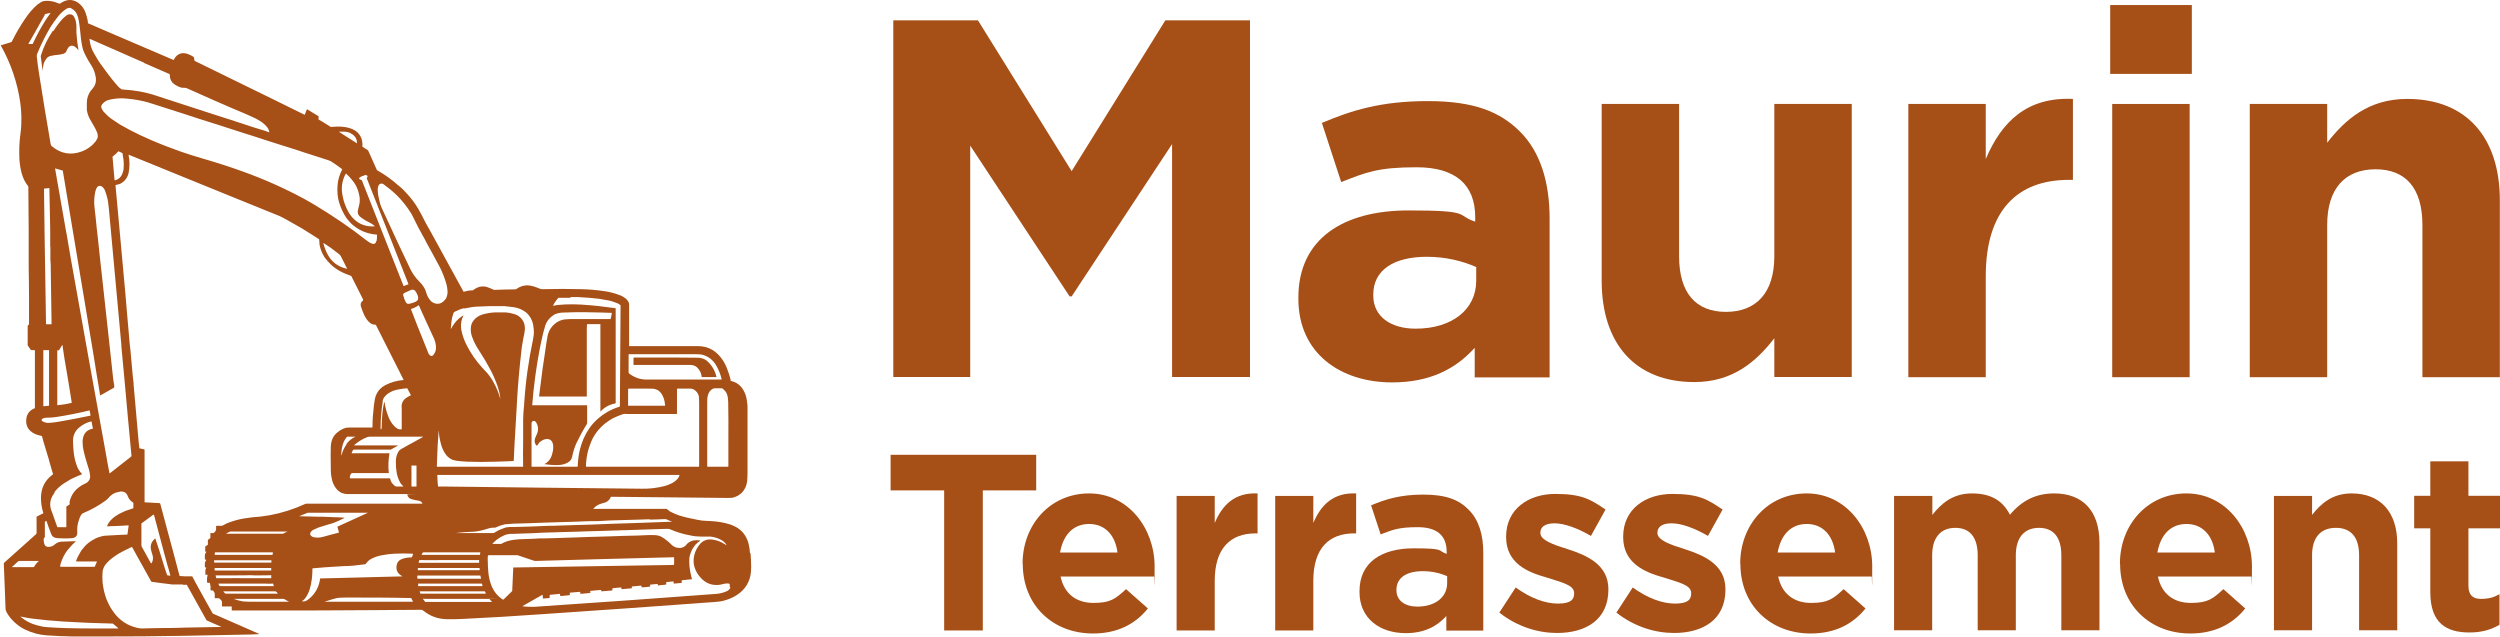 <?xml version="1.0" encoding="UTF-8"?> <svg xmlns="http://www.w3.org/2000/svg" version="1.1" viewBox="0 0 1488.6 379"><defs><style> .cls-1 { fill: #a64f17; } </style></defs><g><g id="Calque_1"><g><g><path class="cls-1" d="M446.6,329.6c-.1-1.8-.4-3.7-.8-5.5-.3-1.5-.9-3-1.6-4.3-.6-1-1.2-2-2-2.9l-1.6-1.5c-.9-.8-1.9-1.4-3-1.9-1.2-.6-2.3-1.1-3.4-1.4-3.4-1-6.9-1.6-10.6-1.8l-5.4-.3-3-.5-6.6-1.4-3.7-1c-2-.7-4-1.5-5.9-2.5l-1.9-1.5c0,0-.2-.1-.3-.1h-43.4c-.2,0-.2,0,0-.2,1.3-1.5,3-2.5,4.9-3,1.5-.4,2.2-.7,2.4-.7,1.4-.7,2.4-1.7,3-3.2,0,0,.1-.1.2-.1,23.1.2,46.2.5,69.3.7,1.7,0,3,0,3.9-.4,1.8-.5,3.4-1.5,4.7-2.8,1.8-1.9,2.8-4.2,3.1-6.9.1-1.2.2-2.9.2-4.9,0-8.2,0-16.3,0-24.5,0-4.7,0-9.4,0-14.2,0-1,0-2-.2-2.9-.3-3.6-1.4-6.8-3.5-9.4-1-1.2-2.3-2.2-4-3l-2.2-.7c0,0-.2,0-.2-.2v-.7c-.6-2.3-1.3-4.6-2.3-7-1-2.4-2.2-4.5-3.8-6.4-1.3-1.6-2.8-2.9-4.3-3.9-2.7-1.7-5.7-2.5-9.1-2.5-18.3,0-31.9,0-40.7,0,0,0-.2,0-.2-.2,0-.7,0-1.4,0-2.1,0-1.4,0-2.1,0-2.1,0-5.7,0-11.4,0-17.1,0-2.1,0-3.3,0-3.6-.2-1.2-.9-2.3-2-3.2-1.1-.8-2.1-1.5-3.2-1.9-2.8-1.1-5.7-1.9-8.7-2.4-5.1-.8-10-1.2-14.7-1.3-7.1-.2-14.7-.2-22.9,0-.5,0-1.1,0-1.7-.3-1.1-.5-2.3-.9-3.5-1.3-1.5-.4-2.7-.7-3.7-.7-2.4,0-4.7.7-6.7,2.2-.1,0-.3.2-.5.2-4.1,0-8.2.2-12.4.3-.4,0-.8,0-1.2-.3-1.1-.5-2.2-1-3.2-1.3-1.5-.5-3-.6-4.6-.2-1.3.3-2.6,1-4,2.1,0,0-.2,0-.3,0-1.7,0-3.4.3-5.1.8,0,0-.2,0-.2,0l-8-14.6-11.5-21c-2-3.4-3.9-6.9-5.6-10.4l-2-3.6c-1.9-3.2-4.1-6.1-6.7-8.9-1.5-1.7-3-3.2-4.8-4.6-3.9-3.5-8.2-6.6-12.8-9.2,0,0-.1-.1-.2-.2l-5.1-11.4c0-.2-.2-.3-.3-.4l-3-1.9c-.1,0-.2-.2-.2-.3.2-3.6-.8-6.4-3.1-8.5-1.3-1.2-3-2-5.2-2.6-2.3-.6-4.7-.8-7.1-.7l-3.1.2c-.1,0-.2,0-.3,0l-5.5-3.4-1.8-1v-1.9c0-.1-.1-.2-.2-.2l-6.6-4s0,0,0,0c0,0-.2,0-.2.1l-1.2,3.1h0c0,0-.1.1-.2,0l-3.1-1.5-14.8-7.3-31.9-15.6-15.5-7.6c-.1,0-.2-.2-.2-.4l-.3-1.6c0-.2-.2-.4-.4-.5-.6-.4-1.3-.8-2-1.1-.9-.4-1.6-.7-2.1-.8-.9-.2-1.7-.3-2.6-.2-.9.1-1.6.4-2.4.9-1.1.8-2,1.8-2.5,3.1,0,0-.1.1-.2,0l-38.3-16.4-12.5-5.4h-.1l-.2-1.9c-.4-1.7-.8-3-1.1-4-.4-1.3-1-2.5-1.8-3.6-.8-1.1-1.7-2-2.8-2.8-3.5-2.3-7.1-2.1-10.8.6,0,0-.2,0-.3,0l-1.2-.4c-2-.9-4.2-1.3-6.4-1.3-1.1,0-2.2.2-3.2.7-.8.5-1.6,1-2.4,1.6-2.8,2.5-5.2,5.3-7.3,8.5-2.9,4.3-5.5,8.7-7.8,13.4,0,.2-.2.3-.4.4l-6.2,1.9s0,0,0,0c0,0,0,0,0,.1,6,10.7,9.9,22.1,11.6,34.2.2,1.6.4,3.3.5,5,.2,2.4.2,4.7.1,7.1,0,2.3-.3,5-.7,7.9-.4,3.4-.6,7.1-.5,10.9,0,3.9.5,7.5,1.4,10.9.8,3,2.1,5.6,3.9,7.8,0,0,0,.2.1.3l.2,27.1v21c.1,0,.2,18.2.2,18.2v15.4c0,.2,0,.4-.2.5-.5.2-.7.7-.6,1.2v10.9c0,.2.2.4.3.6l1.4,2c.2.3.4.4.8.4h1.6c0,0,.2,0,.2.2v1.2s0,6.5,0,6.5v11.8c0,0,0,1.5,0,1.5v13.2c0,0,0,.2-.1.2-2.9,1.1-4.6,3.2-5,6.2-.4,3,.4,5.5,2.5,7.4.9.8,1.9,1.4,3.1,1.9,1,.4,2.2.7,3.5,1,0,0,.1,0,.2.1l.9,3.3,3.2,10.6.3,1.2,1.3,4.5.6,2,.3.9c0,0,0,.2,0,.2l-1,.8c-4.1,3.3-6.1,7.7-6.2,13,0,3.1.4,6.2,1.4,9.2,0,.1,0,.2-.1.3l-3.8,1.9c0,0-.1.1-.1.2,0,2.9,0,5.9,0,8.8,0,0,0,.2,0,.5,0,.7-.2,1.1-.8,1.4l-5.1,4.6-2.8,2.5-2.8,2.5c-2.5,2.3-5.1,4.5-7.6,6.8-.4.3-.5.7-.4,1.1l.6,15.3c.1,3.6.3,7.3.4,10.9,0,.7.1,1.2.4,1.8.4.8.8,1.6,1.3,2.3,2.6,3.7,5.9,6.6,10,8.6,4,1.9,8.2,3.1,12.6,3.4,5.3.4,10.6.6,16,.7,3.8,0,8.8,0,15,0,18.4,0,35.3-.1,50.6-.4,13.7-.3,27.4-.5,41-.8l4-.2c.2,0,.3,0,0-.2l-27.4-12c0,0-.2,0-.2-.2l-3.3-5.9-6.8-12.3-1.9-3.6c0,0-.1-.2-.2-.2-.2,0-.3,0-.5,0h-3.5c0,0-3.3-.2-3.3-.2,0,0-.2,0-.2-.2l-4.1-15.5-.8-2.9-6.6-24.6c0-.1-.2-.2-.3-.2l-8.9-.5c0,0-.1,0-.1-.2v-4.5s0-20.5,0-20.5v-6.1c0,0,0-.2-.2-.2l-2.7-.6c0,0-.2,0-.2-.2l-.5-4.6-2-22.7-.9-10.1v-1c-.1,0-.8-7.5-.8-7.5l-.4-4.5-.7-7.8-.4-3.3-1.3-14.9-1.4-16.4-5.8-63.6c0,0,0-.1.1-.2l2.6-.7c2.7-1.4,4.4-3.5,5.1-6.5.7-3.5.7-7,0-10.6,0-.2,0-.3.2-.2l35.1,14.3,24.6,10c3.5,1.4,12.9,5.2,28.1,11.4,1.7.7,2.8,1.1,3.2,1.4l3,1.6,8.8,5,5.3,3.3,5,3.2c.1,0,.2.2.2.4l.2,3c.5,2.6,1.5,5.1,2.9,7.3,2.4,3.4,5.4,6.2,9,8.2,2.1,1.2,4.3,2.1,6.6,2.9.2,0,.4.2.5.4l6.9,13.7c.1.2,0,.5-.1.7-1.2.9-1.6,2.1-1.2,3.4.5,1.6,1.1,3.2,1.8,4.8.8,1.7,1.7,3.2,2.8,4.3.6.6,1.2,1.1,1.8,1.4.7.3,1.5.5,2.3.5s.2,0,.3.2l16.4,32.5s0,0,0,0c0,0,0,.2-.1.2-3.8.3-7.3,1.3-10.7,3-2.6,1.4-4.5,3.4-5.6,6.1-.5,1.2-.9,3.1-1.2,5.7-.5,4.4-.9,8.8-.9,13.3,0,.1,0,.2-.2.2h-13.9c-.9,0-1.6.1-2.2.3-1.5.5-2.9,1.2-4.1,2.2-2.8,2-4.2,4.9-4.4,8.6-.1,2.5-.1,4.2-.1,5.2,0,2.1,0,5.2.1,9.3,0,1.7.2,3.2.5,4.5.4,2.3,1.3,4.4,2.7,6.2.9,1.2,2.1,2.1,3.5,2.7,1,.4,2.1.6,3.1.6,11.8,0,23.7,0,35.5,0s.2,0,.2.2c.3,1.4,1,2.3,2.2,2.7,1.4.5,2.9.8,4.4,1,1,.1,1.8.6,2.4,1.5.1.2.1.3-.2.3-8.8,0-17.6,0-26.3,0-2,0-3.9,0-5.9,0-12.2,0-24.3,0-36.3,0-.4,0-.7,0-1.1.2-7,3.2-14,5.4-21.1,6.7l-5.4.8-4.7.4-5.1.7c-3,.5-5.9,1.3-8.7,2.3-1.4.5-2.7,1.1-4,1.9-.2.1-.6.2-1,.2h-2.8s0,0,0,0c0,0-.2,0-.2.2,0,.7,0,1.3,0,1.9,0,.4-.2.8-.4,1.1-.2.3-.5.6-.8.9-.1.1-.3.2-.5.2h-1.6c0,0-.1,0-.1.2v2.5c0,.2-.1.4-.3.5l-1.2.9v2.8c0,0-.1.2-.2.2l-1.2.8c-.2.1-.3.4-.2.6.1.5.1.9,0,1.4v1q0,0,0,0c0,.1.1.2.2.2.5-.1.7,0,.4.3-.2.3-.5.6-.6,1-.2.3-.2.7-.2,1.1v2.1h0c0,.1.1.2.2.2.6,0,.8,0,.5.5-.2.3-.4.6-.5.9-.1.3-.2.6-.2,1v2.1s0,0,0,0c0,.1.2.2.3.2.5-.1.7,0,.5.3-.3.5-.5,1-.5,1.6,0,.8,0,1.5,0,2.2,0,0,0,.2.1.2.3.1.5.1.8,0,.3-.1.5,0,.4.3-.3,1.1-.4,2.3-.3,3.6,0,0,0,.2,0,.4,0,.5.3.6,1,.5.4,0,.7,0,.8.5.3,1.2.4,2.5.3,3.9h0c0,0,0,.2.1.2h1.3c.1,0,.2,0,.2.2.2.3.4.6.6.9.2.3.3.7.3,1v2.3c0,.1,0,.2.2.2h1.1s.2,0,.6,0c.6,0,1.1.2,1.5.8.7.5,1,1.3.9,2.2v1.7c0,0,0,.2.2.2h5.4c.1,0,.2.1.2.2v2c0,0,0,.2.2.2,5.3,0,10.6,0,15.8,0,1.8,0,6,0,12.5,0,13.4,0,31.9,0,55.4-.2,9.5,0,19-.2,28.4-.2,0,0,.2,0,.5,0,.4,0,.7,0,1,.3.2.2.3.3.4.3,4.1,3.3,8.7,4.9,14,5,3.8,0,7.1,0,10-.2,14.5-.7,30.1-1.6,46.8-2.8,34-2.3,68-4.7,102-7.2,2.6-.2,4.5-.4,5.8-.8,2.4-.6,4.8-1.5,7-2.8,4.8-2.8,7.8-6.7,9-11.9.3-1.4.5-3.2.5-5.5,0-2.8-.2-5.5-.4-8.3ZM429.5,313.7s0,0,0,0c0,0,0,0,0,0ZM429.4,313.6s0,0,0,0c0,0,0,0,0,0ZM429.2,313.5h0,0s0,0,0,0ZM429.3,313.5s0,0,0,0c0,0,0,0,0,0ZM429.2,318.5s0,0,0,0h0s0,0,0,0ZM429.1,318.5h0s0,0,0,0ZM429.1,318.5s0,0,0,0c0,0,0,0,0,0ZM429.1,318.6h0,0ZM410.6,317.1s0,0,0,0c0,0,0,0,0,0ZM410.6,317.2s0,0,0,0c0,0,0,0,0,0ZM410.6,317.2s0,0,0,0c0,0,0,0,0,0ZM410.6,317.3h0s0,0,0,0ZM394.5,308.1h0s0,0,0,0c0,0,0,0,0,0ZM394.5,308.2s0,0,0,0c0,0,0,0,0,0ZM394.3,308.3s0,0,0,0c0,0,0,0,0,0ZM394.2,308.3s0,0-.1,0c0,0,0,0,.1,0ZM386.9,309.4c2.9,0,5.8-.2,8.7-.3.6,0,1.1,0,1.4.2.8.4,1.5.7,2.3,1,.2,0,.3.2.5.2.2,0,.2,0,.2.2,0,0,0,0-.2,0h-1.5s-13.4.5-13.4.5l-5.6.2-15.6.5-7.5.3-5.3.2-10.2.3-6.5.2-5.4.2h-2c0,0-3.2.1-3.2.1l-4.2.2-6,.2h-.1l-7.4.2c-.4,0-.7,0-1.1,0-.4,0-.8,0-1.1,0-1.3,0-2.5.2-3.7.7-1.1.4-2.2.8-3.2,1.3l-2.8,1.6c0,0-.2,0-.3,0h-4.2c0,0-.2,0-.3,0h-13.2c-1.5,0-3,0-4.5,0-.3,0-.3,0,0,0,1.6-.2,3.2-.4,4.8-.5l5.2-.3c1.5,0,3-.3,4.5-.6,1.8-.4,3.6-.9,5.4-1.5.5-.2,1.4-.3,2.6-.3.6,0,1.1,0,1.4-.2,1.6-.8,3.4-1.4,5.2-1.8l5.1-.4,7.3-.2,5.5-.2,5.5-.2,9.4-.3,7.2-.2,11.1-.4c.1,0,.3,0,.5,0h3.6c0,0,7.3-.4,7.3-.4l17.2-.5,6.6-.2ZM363.6,312.1s0,0,0,0t0,0ZM363.6,312.2s0,0,0,0c0,0,0,0,0,0ZM363.6,312.1h0s0,0,0,0ZM363.7,312.2s0,0,0,0c0,0,0,0,0,0,0,0,0,0,0,0ZM326.3,317.1h0s0,0,0,0c0,0,0,0,0,0ZM326.1,317s0,0,0,0c0,0,0,0,0,0ZM326,317s0,0,0,0c0,0,0,0,0,0ZM325.9,316.8s0,0,0,0c0,0,0,0,0,0ZM240.5,174.6c.4-.2,1.8-.9,4.1-1.9.8-.3,1.4-.3,2,0,.4.2.8.6,1.2,1.3.7,1.2,1.1,2.2,1.2,3.2.1,1.1-.3,1.8-1.4,2.4-1.2.6-2.5,1-3.9,1.3-.2,0-.6,0-1,0-.5-.2-.8-.6-1.1-1-.6-1.2-1.1-2.4-1.4-3.7-.3-.7-.2-1.2.3-1.5ZM276.3,183.7l5.1-.9,2.1-.2,7.8-.3h9.2s5.3.6,5.3.6c3,.4,5.6,1.6,7.9,3.5,1.9,1.9,3.2,4.1,3.7,6.7.3,1.6.5,3.2.5,4.9,0,1-.2,2.4-.5,4-2.7,12.8-4.5,25.6-5.3,38.7l-.4,4.7c0,1.1-.2,2.6-.2,4.5,0,2.9,0,5.8,0,8.7v4.1c-.1,5-.1,10.1,0,15h0c0,.1,0,.2-.2.2h-50.9c-.1,0-.3-.1-.3-.3l.5-12.5c.2-2.8.4-5.6.6-8.5,0,0,0,0,0,0,0,0,0,0,.1,0,0,0,0,0,0,0,.1,2.5.5,5,1.2,7.5.5,2.2,1.4,4.2,2.6,6,.9,1.4,2.1,2.5,3.6,3.3.9.5,2.1.8,3.5,1,1.8.2,3.8.4,6,.5,5.6.2,11.1.2,16.7,0,3.6-.1,7.2-.2,10.8-.4,0,0,.1,0,.2-.2l.5-10.5.2-3,1-17.5.2-3.5c0,0,0-.1,0-.2,0,0,0-.1,0-.2.6-10.3,1.5-20.6,2.7-30.9.1-1.2.3-2.4.5-3.5.3-1.9.5-3.1.6-3.5.5-2.2.8-3.8.9-4.9.1-1.5,0-2.9-.5-4.3-1.2-2.8-3.2-4.7-6.2-5.4-1.6-.5-3.2-.8-4.9-.9h-3.7c-2.9-.1-5.8.2-8.6.9-2.2.5-4.1,1.4-5.5,2.7-1.5,1.4-2.5,3.1-2.7,5-.1,1-.1,2,0,3.2.1.9.4,1.9.8,3,.9,2.6,2.3,5.3,4.1,8,2.5,3.8,4.8,7.7,6.9,11.7,1.7,3.2,3.1,6.6,4.3,10.1.7,2.2,1.2,4.4,1.4,6.6,0,0,0,0,0,0,0,0,0,0-.1,0,0,0,0,0,0,0-.9-3.3-2.2-6.5-3.9-9.5-1.4-2.6-3.1-5-5.2-7.1-1-1.1-1.6-1.7-1.6-1.7-3.8-4.2-6.9-8.7-9.4-13.7-1.4-2.8-2.4-5.7-3-8.7-.4-2.3-.3-4.6.5-6.9.2-.5.4-1,.7-1.5.2-.2.1-.3-.1-.2-2,1.1-3.6,2.6-5,4.4-.9,1.2-1.7,2.4-2.4,3.7,0,0,0,0,0,0,0-.7.1-1.4.2-2.1,0-.4.1-1.1.2-2.1.2-1.9.6-3.7,1.3-5.5,0-.2.1-.3.3-.4.1,0,.2-.2.4-.3,1.8-.9,3.6-1.7,5.6-2.1ZM306,177.3s0,0,0,0c0,0,0,0,0,0ZM305.9,177.3s0,0,0,0c0,0,0,0,0,0ZM305.9,177.4s0,0,0,0c0,0,0,0,0,0ZM305.8,177.4s0,0,0,0h0s0,0,0,0ZM325.9,186.7h0s0,0,0,0ZM325.9,186.8s0,0,0,0c0,0,0,0,0,0ZM325.9,186.9h0s0,0,0,0ZM326,186.9s0,0,0,0c0,0,0,0,0,0,0,0,0,0,0,0ZM268.3,252.9s0,0,0,0c0,0,0,0,0,0ZM268.3,252.9s0,0,0,0c0,0,0,0,0,0ZM268.3,253s0,0,0,0c0,0,0,0,0,0ZM268.3,253.2s0,0,0,0c0,0,0,0,0,0,0,0,0,0,0,0ZM256.2,240s0,0,0,0c0,0,0,0,0,0,0,0,0,0,0,0ZM256.2,239.9s0,0,0,0c0,0,0,0,0,0ZM256,327.5h0ZM256.1,327.6h0ZM262.5,315s0,0,0,0c0,0,0,0,0,0ZM262.5,315s0,0,0,0c0,0,0,0,0,0ZM262.4,314.9s0,0,0,0c0,0,0,0,0,0ZM262.7,315h0,0,0ZM275.1,240.3s0,0,0,0c0,0,0,0,0,0h0ZM275.1,240.2s0,0,0,0c0,0,0,0,0,0ZM275.1,240.3s0,0,0,0c0,0,0,0,0,0ZM258.7,202.5c.5,1,.8,2.3.9,3.7.2,2.1-.4,3.8-1.7,5.3-.6.6-1.1.6-1.7.2s-1.1-1.1-1.4-2.1c-1.6-3.9-3.1-7.8-4.7-11.7l-1.5-3.7-3.9-10.1h0c0,0,0-.1,0-.1,1.6-.5,3.1-1.2,4.5-2.2,0,0,0,0,0,0,0,0,.1,0,.2,0,3.1,6.9,6.2,13.8,9.4,20.6ZM250,333.5c.5,0,1-.1,1.5,0,3.3,0,6.5.1,9.8,0,7.5,0,15,0,22.4,0,.5,0,1,0,1.5,0h0c0,0,.1,0,.1.1v1.3c0,0,0,.2-.2.2h-35.7s0,0,0,0c0,0-.1,0-.1-.2l.3-1.2c0-.1.1-.2.2-.2ZM252.4,308.3s0,0,0,0c0,0,0,0,0,0ZM252.5,308.2h0s0,0,0,0c0,0,0,0,0,0ZM252.3,308.3s0,0,0,0c0,0,0,0,0,0ZM252.5,244.1h0s0,0,0,0c0,0,0,0,0,0ZM252.4,244.2s0,0,0,0c0,0,0,0,0,0ZM252.4,244.1s0,0,0,0c0,0,0,0,0,0ZM252.4,244.2s0,0,0,0c0,0,0,0,0,0ZM252.3,308.3s0,0-.1,0c0,0,0,0,.1,0ZM248.8,338.2h36.8c0,0,0,0,0,0v1.3s0,0,0,0h-36.8c0,0,0,0,0,0v-1.3s0,0,0,0ZM285.6,330.4c-6.8,0-11,0-12.7,0-2.5,0-4.7,0-6.7,0-.7,0-1.7,0-2.9,0-.6,0-1.3,0-2,0-.8,0-1.5,0-2,0-2.7,0-5.5,0-8.3,0,0,0,0,0,0,0,0,0,0,0,0-.1l.6-1.1c.1-.2.3-.3.6-.3h33.8s0,0,0,0l-.2,1.4c0,0-.1.1-.2.1ZM282.2,327.4h0s0,0,0,0c0,0,0,0,0,0ZM282.1,327.4s0,0,0,0c0,0,0,0,0,0ZM282.1,327.6s0,0,0,0c0,0,0,0,0,0ZM282.1,327.5s0,0,0,0c0,0,0,0,0,0ZM325.1,304.4h0s0,0,0,0ZM325.2,304.4s0,0,0,0c0,0,0,0,0,0ZM325.1,304.5h0s0,0,0,0ZM325.1,304.5s0,0,0,0c0,0,0,0,0,0ZM369,309.3s0,0,0,0c0,0,0,0,0,0ZM369,309.3s0,0,0,0c0,0,0,0,0,0ZM369.1,309.3s0,0,0,0c0,0,0,0,0,0ZM369.1,309.3h0s0,0,0,0ZM404.6,283c-.3.9-.7,1.7-1.2,2.2-1.1,1.2-2.5,2.2-4.1,2.9-1.3.6-2.5,1-3.5,1.3-4.4,1.1-8.9,1.7-13.4,1.6-39.3-.4-78.5-.8-117.8-1.3-1.2,0-2.4,0-3.6,0-.1,0-.2,0-.2-.2-.2-2.1-.4-4.3-.4-6.5h0c0-.1.1-.2.2-.2h144s0,0,0,0c0,0,0,0,0,.1ZM417.3,240.4h0s0,0,0,0c0,0,0,0,0,0ZM417.3,240.3s0,0,0,0c0,0,0,0,0,0ZM417.3,240.2s0,0,0,0c0,0,0,0,0,0ZM440,252.5s0,0,0,0c0,0,0,0,0,0ZM440.3,252.9s0,0,0,0c0,0,0,0,0,0,0,0,0,0,0,0ZM440.2,252.8s0,0,0,0c0,0,0,0,0,0ZM440.1,252.7s0,0,0,0c0,0,0,0,0,0ZM439.5,240.1s0,0,0,0c0,0,0,0,0,0ZM439.4,240.1s0,0,0,0c0,0,0,0,0,0ZM439.3,240.2s0,0,0,0c0,0,0,0,0,0ZM439.3,240.3s0,0,0,0c0,0,0,0,0,0h0ZM430.7,231.8c1,.8,1.7,1.7,2.1,2.8.3.7.5,1.5.6,2.3,0,.5.1,1.3.2,2.4.1,7.3.2,14.7.1,22v16.3h0c0,.2-.1.3-.3.3h-12.1c0,0-.2,0-.2-.2v-14s0-23.8,0-23.8c0-1.4,0-2.8.3-4.1.4-2,1.4-3.5,3.2-4.4.3-.1.7-.2,1.1-.2.5,0,.8,0,.8,0,1,0,2,0,3,0,.4,0,.8.1,1.1.4ZM374.3,211.1c0-.1,0-.2.2-.2h39.6c1.9,0,3.3.1,4.3.4,3.4.9,6.1,3,8,6.2,1.5,2.5,2.6,5.3,3.3,8.3h0c0,.1,0,.2-.1.2-3.8,0-7.6,0-11.3,0,0,0-.2,0-.5,0-.1,0-.3,0-.5,0-10.8,0-21.6,0-32.4,0-3.7,0-7.1-1.2-10.2-3.5-.3-.2-.4-.5-.4-.8v-10.5ZM398.6,240h0s0,0,0,0h0ZM398.6,240s0,0,0,0c0,0,0,0,0,0ZM398.7,239.9s0,0,0,0c0,0,0,0,0,0ZM398.6,239.9s0,0,0,0c0,0,0,0,0,0ZM374.1,231.6c0,0,0-.2.2-.2,3.4,0,6.9,0,10.3,0s4.9,0,5.5.3c2,.5,3.5,1.9,4.5,4,.8,1.6,1.2,3.4,1.4,5.3,0,0,0,.2,0,.3,0,.2,0,.3-.2.3h-14.5c0,0-7.1,0-7.1,0,0,0-.2,0-.2-.1v-9.8ZM394.6,243.9h0s0,0,0,0c0,0,0,0,0,0ZM394.6,244s0,0,0,0h0ZM394.5,244s0,0,0,0c0,0,0,0,0,0ZM394.5,244h0,0ZM372.7,246.5c2.3,0,4.5,0,6.8,0h23.4c0,0,.2-.1.2-.2v-7.1s0-7.5,0-7.5c0-.1.1-.3.3-.3,2.7,0,5.3,0,7.8,0,.7,0,1.3.2,1.9.5,1.6,1,2.6,2.3,3,3.9.1.5.2,2.1.2,4.6,0,12.4,0,24.9,0,37.3,0,0,0,.2-.2.2h-67s0,0,0,0c0,0-.2,0-.2-.2.1-5.3,1.2-10.2,3.2-14.9,1.7-4,4.4-7.5,8.1-10.6,1.6-1.2,3.3-2.4,5.1-3.3,1.7-.8,3.5-1.6,5.3-2.2.7-.2,1.4-.3,2.1-.3ZM369,179.2h0,0ZM369.1,179.1s0,0,0,0h0s0,0,0,0ZM369.1,179.1h0s0,0,0,0ZM369,179.1s0,0,0,0c0,0,0,0,0,0ZM350.7,174.4s0,0,0,.1c0,0,0,0,0-.1ZM350.9,174s0,0,0,0t0,0ZM350.8,174s0,0,0,0c0,0,0,0,0,0ZM350.7,174.3s0,0,0,0h0s0,0,0,0ZM350.7,174.1s0,0,0,0c0,0,0,0,0,0ZM339.7,176.9h4.5c0,0,6.2.4,6.2.4l2.3.2,3.9.4,4.6.8c2.2.3,4.3,1,6.5,1.9.7.3,1.3.7,1.8,1.2,0,0,0,.2,0,.2l-.4,59.8c0,.2-.1.4-.3.4-2.7.8-5.1,1.9-7.5,3.3-1.7,1-3.3,2.1-4.8,3.4-2.1,1.8-4,3.8-5.5,6-2.7,3.9-4.6,8.2-5.7,12.8-.8,3.3-1.2,6.6-1.3,10,0,0,0,.2-.2.2h-27.1c0,0-.2-.1-.2-.2v-16c0-3,0-6.1,0-9.1,0,0,0-.2,0-.5,0-.5.1-.8.4-1.1.8-.6,1.5-.5,2.2.3,1.6,2.5,1.7,5.1.3,7.8-.5,1-.8,1.8-1,2.7-.2,1.5.2,2.7,1.2,3.6h0s.1,0,.2,0l1.4-2c.8-.7,1.6-1.2,2.5-1.6,2.3-.8,4-.4,5,1.2.5.9.8,2.1.7,3.6,0,1.3-.3,2.7-.7,4-.4,1.5-1.1,2.8-2.1,3.9-.6.7-1.4,1.3-2.2,1.7-.2,0-.2.1,0,.2,2.6.4,5.2.6,7.9.5,2.3,0,4.2-.6,5.8-1.5,1.3-.7,2.2-1.8,2.5-3.2.7-3.2,1.5-6,2.7-8.5,1.8-3.7,3.7-7.3,5.9-10.8.2-.3.4-.7.4-1.2,0-.8,0-1.6,0-2.3v-7.9h0c0-.1,0-.2-.2-.2h-5.1s-6.6,0-6.6,0h-20.7s0,0,0,0c0,0-.1,0-.1-.1.9-11.5,2.4-22.8,4.6-34.1.9-4.7,1.9-9,3.1-13,.4-1.4,1.1-2.7,2.1-3.9.9-1.1,2-2,3.2-2.8l.8-.4c1.6-.6,3.2-.9,4.9-.9l6.7-.2h6.7l9.5.2,5.7.2h0c0,0,.1,0,.1.2l-.5,2.6-.2.8c0,0,0,.1-.2.1h-15.2s-5.3,0-5.3,0c-2.3-.1-4.5,0-6.8.2-1.8.3-3.4.9-4.8,1.9-2.7,1.9-4.5,4.5-5.2,7.7-.2.9-.4,2.1-.6,3.4-1.8,11.4-3.3,22.3-4.5,32.7h0c0,0,0,.2.1.2h28.1c0,0,.2,0,.2,0,0-10,0-19.9,0-29.8,0-3.7,0-6.4,0-8.1v-2.2c0,0,.1-2.8.1-2.8,0,0,0-.2.2-.2h7.8c0,0,0,3.9,0,3.9v48.1c0,0,0,.1.1,0,2.3-2.5,5.2-4.1,8.8-4.8.1,0,.2-.1.2-.2v-42.7s0-13.6,0-13.6c0,0,0-.2-.2-.2l-10.3-1.3-5.2-.5c0,0-.2,0-.2,0-2.9-.3-5.8-.4-8.8-.5-2.8,0-5.6,0-8.4.3-1.4,0-2.8.3-4.2.6-.1,0-.2,0,0-.1.8-1.7,1.9-3.3,3.2-4.7h7.2ZM342.5,263h0s0,0,0,0ZM342.5,263.1s0,0,0,0c0,0,0,0,0,0ZM342.7,263.3s0,0,0,0c0,0,0,0,0,0,0,0,0,0,0,0ZM342.5,263.2h0s0,0,0,0ZM330.2,252.9s0,0,0,0c0,0,0,0,0,0ZM330.3,252.8h0s0,0,0,0ZM330.3,252.8s0,0,0,0c0,0,0,0,0,0ZM330.3,252.7h0s0,0,0,0h0ZM347.1,247.1s0,0,0,0c0,0,0,0,0,0ZM347.2,247.2h0,0ZM347.3,247.2s0,0,0,0c0,0,0,0,0,0ZM347.4,247.1s0,0,0,0c0,0,0,0,0,0h0ZM323,197.8s0,0,0,0c0,0,0,0,0,0ZM323.1,197.8s0,0,0,0h0ZM323.1,197.8s0,0,0,0c0,0,0,0,0,0ZM323.1,197.7s0,0,0,0h0s0,0,0,0ZM342.4,197.3s0,0,0,0c0,0,0,0,0,0ZM342.6,197.5s0,0,0,0h0s0,0,0,0ZM342.5,197.4s0,0,0,0c0,0,0,0,0,0ZM342.5,197.4s0,0,0,0c0,0,0,0,0,0ZM333,197.5s0,0,0,0c0,0,0,0,0,0ZM333.2,197.7s0,0,0,0c0,0,0,0,0,0,0,0,0,0,0,0ZM333.1,197.7s0,0,0,0c0,0,0,0,0,0ZM333,197.6s0,0,0,0c0,0,0,0,0,0ZM325.2,174.2s0,0,0,0c0,0,0,0,0,0ZM325.2,174.3s0,0,0,0c0,0,0,0,0,0ZM325.2,174.4s0,0,0,0h0s0,0,0,0ZM325.2,174.3s0,0,0,0c0,0,0,0,0,0ZM275.4,174.2s0,0,0,0c0,0,0,0,0,0ZM275.3,174.3s0,0,0,0c0,0,0,0,0,0ZM275.2,174.4s0,0,0,0c0,0,0,0,0,0ZM275.2,174.5s0,0,0,0c0,0,0,0,0,0h0ZM225,112.1c0-.5.1-1,.3-1.4.2-.5.5-.9.8-1.1.4-.2.8-.3,1.3-.3.3,0,.7.2,1.1.5,2.6,1.9,5.1,3.9,7.5,6.2,3.5,3.4,6.5,7.3,9.1,11.5l4.1,8.2,1.9,3.4c0,0,.1.2.1.3l1.8,3.2.9,1.8,3.3,6,4.7,8.7c1.8,3.6,3.1,7.1,4,10.4.3,1.1.5,2.5.6,4.1,0,1.5-.3,2.9-1,4.2-.9,1.3-2,2.3-3.5,2.9-2,.5-3.8,0-5.3-1.3-1.3-1.4-2.3-3-2.8-4.8-.4-1.2-.6-2-.8-2.3-.8-1.6-1.8-3-3.1-4.3-2.7-2.6-4.8-5.7-6.3-9.1l-7.3-15.4c-3.1-6.7-6.2-13.4-9.3-20.1-.4-.9-.8-2-1.1-3.5-.4-1.7-.7-2.9-.8-3.6-.2-1.3-.3-2.7-.3-4.1ZM214.3,105.6c.7-.5,1.8-.9,3.3-1.4.1,0,.2,0,.3,0,1.1.3,1.2.9.5,1.8,0,0,0,.2,0,.2l24.8,62.9h0c0,0,0,.2-.1.2l-2.6,1h0c0,0-.2,0-.2,0-8.2-20.6-16.3-41.3-24.4-61.8,0,0,0-.2-.2-.6-.1-.5-.5-.8-.9-.9-.4-.1-.7-.2-.8-.4-.3-.3-.2-.7.3-1ZM214,116.5c.3,1.8.3,3.4,0,5-.1.5-.4,1.8-.9,3.8-.2,1,0,1.9.4,2.7.3.5.9,1.1,1.9,1.8,1.4,1,3,2,4.6,2.7,1,.5,2,1.1,2.9,1.9.3.3.3.4-.1.4-4.7.2-8.6-1.1-11.8-4.1-1.4-1.3-2.6-2.8-3.5-4.4-.8-1.4-1.6-3.1-2.3-5.1-.8-2.3-1.3-4.7-1.6-7.2-.3-3.8.5-7.4,2.3-10.6,0,0,0,0,0,0,0,0,.1,0,.2,0,2.4,2.2,4.2,4.4,5.5,6.5,1.2,2.2,2,4.4,2.4,6.9ZM208.6,79.3c1.3.6,2.2,1.3,2.9,2.3.7,1,1.1,2.3,1.1,3.7,0,.1,0,.1-.1,0l-6-3.8-4.5-2.9c-.2-.1-.1-.2,0-.2h2c1.6-.1,3.2.2,4.6.8ZM187.2,81.2h0,0ZM187.3,81.2s0,0,0,0c0,0,0,0,0,0ZM187.3,81.2s0,0,0,0c0,0,0,0,0,0ZM187.4,81.1s0,0,0,0c0,0,0,0,0,0t0,0ZM187.6,76.8s0-.1,0-.1c0,0,0,0,0,.1ZM187.6,76.6s0,0,0,0c0,0,0,0,0,0ZM187.4,76.4s0,0,0,0c0,0,0,0,0,0ZM187.3,76.4s0,0,0,0c0,0,0,0,0,0h0ZM85.8,37.5l15.1,6.6c.1,0,.2.2.2.3,0,2.8,1,4.8,3.4,6.2,1.1.7,2.2,1.2,3.2,1.5.3.1,1.1.2,2.4.2.5,0,1,.1,1.5.4,12.1,5.4,21.1,9.4,27,11.9,6.1,2.5,10.4,4.4,13.1,5.7.9.4,2.1,1.1,3.7,2.1,1.5,1,2.7,2.1,3.8,3.5.6.8,1,1.8,1.2,2.9,0,0,0,0,0,0,0,0,0,0-.1,0l-2.8-1-7.2-2.2-5.4-1.8-8-2.6-10.9-3.5-27.4-8.9c-.7-.2-2.8-.9-6.1-2-6-2-12.5-3.1-19.3-3.5-.5,0-.9-.1-1.2-.4-.8-.5-1.5-1.2-2.2-2-.4-.5-.6-.8-.7-.8-3.2-3.8-6.3-7.9-9.4-12.3-.9-1.3-1.7-2.5-2.4-3.8-1-1.7-1.8-3-2.2-3.9-1-2.2-1.6-4.5-1.8-7,0,0,0,0,0,0,0,0,0,0,.1,0l32.3,14.2ZM157.3,78h0s0,0,0,0ZM157.3,78.1s0,0,0,0c0,0,0,0,0,0,0,0,0,0,0,0ZM125.4,70.4s0,0,0,0c0,0,0,0,0,0ZM125.3,70.4s0,0,0,0c0,0,0,0,0,0ZM125.3,70.4s0,0,0,0c0,0,0,0,0,0ZM125.4,70.5h0ZM42.5,5.1c1.6.7,2.7,1.9,3.4,3.6.5,1.3.9,2.5,1,3.5.3,1.7.5,3.4.7,5.1.4,4.2.8,7.7,1.4,10.5.3,1.5.9,3.2,1.9,5.1,1,2,2.1,4,3.4,5.9,1.3,2,2.2,4.2,2.6,6.6.6,2.9,0,5.3-1.8,7.4-.7.9-1.1,1.3-1.1,1.3-1.5,2.1-2.3,4.5-2.3,7.2,0,.7,0,1.3,0,2,0,.8,0,1.5,0,2,.2,1.8.8,3.6,1.6,5.2l3,5.2c.5.9,1.1,2.1,1.6,3.4.3.9.4,1.7.3,2.5,0,.5-.5,1.3-1.1,2.4-1.1,1.4-2.3,2.6-3.7,3.6-1.5,1.1-3.1,2-4.8,2.6-6.5,2.4-12.5,1.3-17.8-3.2-.3-.3-.5-.6-.6-1-2.4-13.8-4.7-27.8-6.9-41.9-.6-3.5-1-7-1.4-10.5,0-.5,0-1,.2-1.5,2.3-5.6,4.9-10.8,7.8-15.7,1.3-2.1,2.9-4.4,4.8-6.8,1.4-1.7,2.9-3.1,4.8-4.3,1-.7,2.1-.8,3.1-.4ZM30.3,158.1h0s0,0,0,0t0,0ZM30.3,158.1h0,0ZM30.4,158.2s0,0,0,0c0,0,0,0,0,0ZM30.4,158.2s0,0,0,0c0,0,0,0,0,0ZM30,146.8v8c.1,0,.2,3.4.2,3.4,0,0,0,0,0,.1l.5,34.6h0c0,0,0,.2-.1.2h-3c-.1,0-.2,0-.2-.2l-.9-56.4v-1.3l-.3-22.7c0,0,0-.2.1-.2l3-.3h0c0,0,.1,0,.1.1l.5,24.5v10.2ZM22.7,135.8s0,0,0,0c0,0,0,0,0,0,0,0,0,0,0,0ZM22.7,135.7s0,0,0,0c0,0,0,0,0,0ZM22.9,135.5s0,0,.1,0c0,0,0,0-.1,0ZM22.8,135.6s0,0,0,0c0,0,0,0,0,0ZM21.6,90.1h0s0,0,0,0t0,0ZM21.6,90.1s0,0,0,0c0,0,0,0,0,0ZM21.6,90.2s0,0,0,0c0,0,0,0,0,0ZM21.6,90.2s0,0,0,0c0,0,0,0,0,0ZM21.7,158.8s0,0,0,0c0,0,0,0,0,0h0ZM21.7,158.9s0,0,0,0c0,0,0,0,0,0ZM22.9,205.8s0,0,0,0c0,0,0,0,0,0ZM22.9,205.9s0,0,0,0c0,0,0,0,0,0ZM22.8,206h0s0,0,0,0h0ZM22.9,205.8s0,0,0,0c0,0,0,0,0,0ZM19.6,74.1s0,0,0,0c0,0,0,0,0,0,0,0,0,0,0,0ZM19.4,74.1h0,0ZM19.5,74.1s0,0,0,0c0,0,0,0,0,0ZM19.3,74.1s0,0,0,0c0,0,0,0,0,0ZM14.5,19s0,0,0,0c0,0,0,0,0,0ZM14.6,19.1s0,0,0,0h0s0,0,0,0ZM19.1,142.6s0,0,.1.1c0,0,0,0-.1-.1ZM19.2,142.8s0,0,0,0c0,0,0,0,0,0ZM19.4,142.8h0s0,0,0,0ZM19.6,142.7s0,0,0,0c0,0,0,0,0,0,0,0,0,0,0,0ZM21.6,159s0,0,0,0c0,0,0,0,0,0ZM21.6,159s0,0,0,0c0,0,0,0,0,0ZM25.9,208.5h3.3c0,0,0,7.9,0,7.9v25c0,0,0,.2-.2.2l-3.1.3h0c0,0-.1,0-.1-.1v-33.3s0,0,0,0ZM34.1,225.5v-16.9s0,0,0,0c0,0,.1-.1.2,0,.2,0,.5,0,.7,0,.1,0,.3-.2.4-.5.5-.9,1.1-1.7,1.6-2.6,0,0,0-.1.1-.1h0c0,0,.1,0,.1.2l1.2,8,2.4,14.2,1.9,11.8c0,.1,0,.2-.2.3-2.7.7-5.5,1.1-8.3,1.4h0c0,0-.1,0-.1-.1v-10.9c0,0,0-4.6,0-4.6h0ZM26.6,8.7c.1-.2.3-.4.6-.4l2.7-.6c.2,0,.3,0,.1.2-1.1,1.5-2.2,3-3.1,4.5-2.8,4.4-5.2,9-7.4,13.7,0,0-.1.1-.2.1h-2.4s0,0,0,0c0,0,0,0,0-.1l4-7,1-1.8,4.8-8.5ZM14.5,18.7s0,0,0,.1c0,0,0,0,0-.1ZM14.5,19s0,0,0,0c0,0,0,0,0,0ZM14.5,90s0,0,0,0c0,0,0,0,0,0ZM14.6,90.2s0,0,0,0c0,0,0,0,0,0ZM14.6,90.2s0,0,0,0c0,0,0,0,0,0ZM14.7,90.3h0s0,0,0,0c0,0,0,0,0,0ZM25.4,250.9c-.6-.3-.8-.7-.5-1.2.1-.2.4-.4.8-.6.8-.3,1.5-.4,2.4-.4,1.8,0,3.6-.1,5.4-.4,6.6-1,13.1-2.3,19.7-3.9h0c0,0,.1,0,.2.1l.5,2.8c0,0,0,.1-.1.2-6.2,1.3-12.5,2.5-18.8,3.6-1.9.3-3.8.6-5.7.7-1.4.1-2.6-.2-3.9-.9ZM42.2,284.6s0,0,0,0c0,0,0,0,0,0ZM42.1,284.7s0,0,0,0c0,0,0,0,0,0ZM42.2,284.6s0,0,0,0c0,0,0,0,0,0ZM42.1,284.4s0,0,0,0c0,0,0,0,0,0,0,0,0,0,0,0ZM32.4,293c1.5-1.9,3.3-3.6,5.4-5l4.4-2.7c2.1-1,4.3-2,6.6-2.9,0,0,0,0,0,0,0,0,0-.2,0-.2-1.5-1.6-2.6-3.3-3.2-5.3-.8-2.2-1.3-4.4-1.6-6.7-.2-1.5-.3-2.9-.4-4.4-.1-2.2-.2-3.7-.1-4.4.3-2.9,1.6-5.3,4.1-7.2,2-1.6,4.3-2.7,6.7-3.3h0c0,0,.1,0,.2.1l.8,4.1c0,0,0,.1-.1.2-3,.5-4.9,2.2-5.7,5.1-.2.9-.4,1.9-.3,3.2,0,1.5.2,3,.5,4.5.2.8.5,2.2,1.1,4.4.5,1.7,1,3.3,1.5,5,.5,1.3.8,2.6,1.1,4,.3,1.5.4,2.7.1,3.5-.4,1.2-1.2,2.2-2.5,2.8-2.1.9-3.9,2.1-5.5,3.6-2,1.9-3.3,4.3-4,7-.1.5-.1,1.1,0,1.7,0,.1,0,.3-.1.3l-1.7,1.1c-.1,0-.2.2-.2.3v3.4s0,2.6,0,2.6v5.9h0c0,0,0,.2-.1.2h-2s-3.1,0-3.1,0c0,0-.2,0-.2-.1l-3-8.5c-2-4.3-1.5-8.3,1.4-11.9ZM26.3,320.5c0-.1.1-.3.3-.5,0,0,.1-.2.1-.2v-8.8c0-.3.1-.5.4-.6.4-.2.6-.2.7,0,0,.1,0,.2,0,.2.8,2.3,1.6,4.6,2.5,6.9.2.6.5,1.1.7,1.5.3.4.7.7,1.3,1,.9.4,1.9.5,3,.5.8,0,1.6,0,2.4.1,1.9,0,3.8,0,5.6-.2,2-.4,2.9-1.6,2.7-3.8-.1-1.8,0-3.7.6-5.7.3-1,.5-1.7.7-2.2.3-.7.6-1.4,1-2.1.3-.5.8-.9,1.3-1.1,4.8-2,9.3-4.5,13.5-7.6.6-.4,1.4-1.2,2.3-2.3,1.1-1.1,2.4-1.9,4-2.4l2.3-.5c2.2-.2,3.7.8,4.4,2.8.6,1.6,1.6,2.8,3.1,3.7.1,0,.2.2.2.4v2.9c0,0-.1.2-.2.2l-4.5,1.5-3.6,1.7c-1.6.9-3.2,1.9-4.5,3.2-1.2,1.1-2.2,2.5-2.9,4.2,0,0,0,0,0,0,0,0,0,.1.1.1l7.7-.3,5-.3h0c0,0,.1,0,.1.1l-.7,5.2c0,0,0,.2-.2.2l-4.5.2c-2.4.1-4.9.3-7.3.4-1.5,0-2.6.2-3.6.5-1.2.3-2.3.7-3.4,1.2-1.5.8-2.9,1.6-4.2,2.6-1.6,1.3-3,2.9-4.2,4.5-1.2,1.9-2.3,3.9-3.1,6v.5c-.1,0-.1,0-.1,0,0,0,0,.1.1.1h12.3s0,0,0,0c0,0,.1.2,0,.2l-.8,1.8-.3.8c-.1.4-.4.5-.7.4-.4-.1-.9-.1-1.2,0h-13.9c-1.4,0-2.9,0-4.6,0,0,0,0,0-.1,0-.2,0-.3-.2-.3-.4l.4-1.8c.9-2.7,2.1-5.2,3.8-7.5l1.3-1.5c1.1-1.4,2.4-2.7,3.8-3.9,0,0,0-.1,0-.1h-2.5l-5,.2c-1.9-.1-3.5.4-4.9,1.6-.9.9-2,1.4-3.3,1.5-1.5.2-2.6-.3-3-1.8-.4-1.2-.5-2.4-.2-3.8ZM14.5,359.2s0,0,0,0c0,0,0,0,0,0ZM14.5,359.3s0,0,0,0c0,0,0,0,0,0ZM14.7,359.4s0,0,0,0h0s0,0,0,0ZM14.6,359.4s0,0,0,0c0,0,0,0,0,0ZM21.7,359.2s0,0,0,0c0,0,0,0,0,0h0ZM19.2,343.2s0,0,0,0c0,0,0,0,0,0ZM19.3,343.3h0,0ZM19.4,343.3s0,0,0,0t0,0ZM19.5,343.2s0,0,0,0c0,0,0,0,0,0h0ZM21.7,359.3s0,0,0,0c0,0,0,0,0,0ZM21.7,359.3s0,0,0,0c0,0,0,0,0,0ZM21.7,359.3s0,0,0,0c0,0,0,0,0,0ZM7.4,337.4c1.1-1,2.1-1.9,3.1-2.9.4-.4.9-.5,1.3-.5.2,0,.3,0,.4,0,3.7,0,7.4,0,11,0,0,0,.1,0,0,0-1.1.9-2.1,2.1-2.9,3.5,0,.1-.2.2-.4.2h-3.7s-5,0-5,0h-3.7c-.4,0-.5-.2-.2-.5ZM5,359.4s0,0,0,0c0,0,0,0,0,0ZM5.1,359.5s0,0,0,0c0,0,0,0,0,0ZM5.1,359.6h0s0,0,0,0c0,0,0,0,0,0ZM70.3,374.2c-3.5,0-6.9,0-10.2,0-2,0-4,0-5.9,0-9.9,0-18.7-.2-26.6-.8-1.6-.1-3.5-.5-6-1.2-3.4-.9-6.6-2.6-9.4-5-.2-.1-.1-.2,0-.1,2.4.5,4.6.9,6.7,1.2,6.3.8,12.6,1.4,19,1.8,9.6.6,19.3,1,29,1.2,0,0,.2,0,.3,0l3.2,2.7c.1.1.1.2,0,.2ZM119.2,359.2s0,0,0,.1c0,0,0,0,0-.1ZM119.2,359.6s0,0,0,0c0,0,0,0,0,0ZM119.2,359.5s0,0,0,0c0,0,0,0,0,0ZM119.4,359.7s0,0,0,0c0,0,0,0,0,0ZM119.3,359.6s0,0,0,0c0,0,0,0,0,0,0,0,0,0,0,0ZM109,348.2h2c.2,0,.4.1.4.3l2.1,3.8,9.4,16.9c0,0,.1.2.2.2l3.3,1.5,5.1,2.2c.3.1.3.2,0,.2l-21.4.4-6.6.2c-4.9,0-9.8.1-14.7.2-.3,0-1.4,0-3.2.1-1.3,0-2.4,0-3.2-.2-6.3-1.3-11.2-4.5-14.9-9.7-1-1.3-1.8-2.8-2.6-4.2l-1.5-3.3c-1.2-3.2-1.9-6.5-2.3-9.8-.2-2.3-.2-4.6,0-6.9.3-1.4.8-2.7,1.6-3.8,1.4-1.8,3.2-3.4,5.3-4.9,2.1-1.5,4.1-2.6,5.9-3.5l4.5-2.2c0,0,.2,0,.2,0l.6,1,2.4,4.4,1.8,3.2,6.5,11.7c.1.3.3.5.6.5.3,0,.4,0,.4,0,3.3.5,6.7.9,10,1.3,0,0,.4,0,1.2.2.6,0,1.2.1,1.8,0h5ZM101.5,345.5s0,0,0,.1c0,0,0,0,0-.1ZM95.6,339.5h0s0,0,0,0c0,0,0,0,0,0ZM95.6,339.4s0,0,0,0c0,0,0,0,0,0ZM95.6,339.4s0,0,0,0c0,0,0,0,0,0ZM95.7,339.3s0,0,0,0c0,0,0,0,0,0ZM95.4,346h0s0,0,0,0ZM95.7,346.4s0,0,0,0c0,0,0,0,0,0ZM95.6,346.3s0,0,0,0c0,0,0,0,0,0ZM95.5,346.2s0,0,0,0c0,0,0,0,0,0ZM95.5,346.2s0,0,0,0c0,0,0,0,0,0ZM95.4,346.1s0,0,0,0c0,0,0,0,0,0ZM95.9,346.4h0s0,0,0,0c0,0,0,0,0,0ZM95.7,346.4s0,0,0,0c0,0,0,0,0,0ZM101.2,345.4h0s0,0,0,0c0,0,0,0,0,0ZM101.3,345.4s0,0,0,0c0,0,0,0,0,0ZM101.4,345.4s0,0,0,0c0,0,0,0,0,0ZM103.3,336.2s0,0,0,0c0,0,0,0,0,0ZM103.3,336.3s0,0,0,0c0,0,0,0,0,0ZM103,336.1s0,0,0,0c0,0,0,0,0,0h0ZM103.2,336.2s0,0,0,0c0,0,0,0,0,0ZM91.5,306.5s0,0,0,0c.1,0,.2,0,.2.1l5.5,20.7,2.4,8.9.9,3,.9,3.4c0,.2,0,.3-.3.2-.4-.1-.9-.2-1.3-.2-.1,0-.2,0-.3-.2l-1.1-3.2-1-3.2-2.7-8.7-2.2-6.6h0c0-.1-.2-.1-.2,0-.8.7-1.4,1.4-1.8,2.1-.8,1.5-1,3.2-.5,4.9.2.9.5,1.8.8,2.7.5,1.6.4,3.2-.4,4.7-.2.4-.4.5-.7,0l-4.2-7.6c-.3-.5-.6-1-.9-1.6-.2-.4-.4-.9-.4-1.3,0-.8,0-1.6,0-2.4v-6.3c0,0,0-4.1,0-4.1,0,0,0-.2.1-.2l7.1-5.2ZM77.6,229s0,0,0,0c0,0,0,0,0,0h0ZM76.9,220h0s0,0,0,0ZM76.9,220s0,0,0,0c0,0,0,0,0,0ZM77,220h0,0ZM76.9,220s0,0,0,0c0,0,0,0,0,0ZM77.6,229.1s0,0,0,0c0,0,0,0,0,0ZM77.6,229.1s0,0,0,0t0,0ZM77.6,229.1h0s0,0,0,0ZM72.2,205.5l2.2,23.6c1.2,13.8,2.5,27.6,3.8,41.3,0,.6.1,1,.1,1.1,0,.2-.2.3-.5.6-2.2,1.7-4.4,3.4-6.5,5.1l-6,4.7s0,0,0,0c0,0-.1,0-.1,0l-1.3-6.9-.6-3.5-7.9-43.6-2.9-16.1-10-55.9-1.7-9.8-.9-5.4-1-5.4-6.1-34.9h0c0,0,0-.1.1-.1l4.3,1.2c0,0,.1,0,.2.2l17.7,106.1,1.2,7.3,1.3,8.2,1.1,6.4.9,5.7s0,0,0,0c0,0,.1,0,.2,0l8-4.5c.1,0,.2-.2.2-.3v-1.4c-.1,0-.6-3.5-.6-3.5l-1.7-15.8-.4-3.7-5.1-46.5-.5-4.5-1.5-14.1-.7-6.1c-.3-3.5-.7-7-1.1-10.4-.2-2.1-.4-3.8-.3-4.9,0-1.6.2-3.3.5-4.9.2-.9.4-1.7.7-2.4.3-.6.6-1,.9-1.3.5-.4,1-.5,1.6-.4.6.1,1.1.5,1.7,1.1.5.6.9,1.2,1.1,1.9.6,1.6,1.1,3.3,1.5,5.1.2,1.2.5,3,.7,5.2,2.5,27.2,5,54.5,7.5,81.7ZM73.6,100.2c0,1.1-.4,2.2-.8,3.4-.8,1.9-2.2,3.2-4.3,3.8,0,0,0,0,0,0-.1,0-.3-.1-.3-.3l-1.2-13.7c0,0,0-.2.1-.2,1.2-.9,2.4-2,3.4-3.1,0,0,0,0,.1,0h0l2,.9c.3.2.5.5.5.9,0,.4,0,.5,0,.6.6,2.7.7,5.3.5,7.9ZM95.4,86.5h0s0,0,0,0ZM95.4,86.5s0,0,0,0c0,0,0,0,0,0ZM95.4,86.6s0,0,0,0c0,0,0,0,0,0ZM95.7,86.9s0,0,0,0c0,0,0,0,0,0,0,0,0,0,0,0ZM95.5,86.8h0s0,0,0,0ZM95.6,86.9s0,0,0,0c0,0,0,0,0,0ZM95.4,86.7s0,0,0,0c0,0,0,0,0,0ZM95.5,86.8s0,0,0,0c0,0,0,0,0,0ZM103.2,90.3h0s0,0,0,0ZM103,90.4s0,0,0,0c0,0,0,0,0,0ZM103.1,90.4s0,0,0,0c0,0,0,0,0,0ZM103.2,90.3s0,0,0,0c0,0,0,0,0,0ZM103.4,90h0s0,0,0,0c0,0,0,0,0,0ZM103.3,90.2s0,0,0,0c0,0,0,0,0,0ZM103.4,90.2s0,0,0,0c0,0,0,0,0,0ZM103.4,90.1s0,0,0,0c0,0,0,0,0,0ZM189.3,135.7h0s0,0,0,0c0,0,0,0,0,0ZM189.4,135.8s0,0,0,0c0,0,0,0,0,0ZM189.5,135.8s0,0,0,0c0,0,0,0,0,0ZM189.6,135.9s0,0,0,0c0,0,0,0,0,0ZM206.4,160c-5-1.1-8.8-3.9-11.2-8.3-1-1.8-1.9-4-2.6-6.6-.1-.2-.1-.3,0-.3,0,0,.1,0,.2,0,3.2,2,6.2,4.2,9.2,6.6.4.3.7.7.9,1.1.7,1.4,1.4,2.7,2.1,4.1l1.6,3.2c0,.2,0,.3-.2.2ZM224,143.6c-.1.7-.4,1.2-.9,1.5-.4.2-.9.2-1.5,0-1-.3-1.9-.9-2.9-1.6-9.9-7.8-20.7-15.2-32.5-22.2-1.7-1-3.4-2-5.1-2.9-11.7-6.3-23.8-11.7-36.3-16.2-7.8-2.8-15.8-5.4-23.8-7.7-4.5-1.3-8.9-2.7-13.3-4.2l-8.1-3-4.1-1.6-5.1-2.1-7.3-3.3c-3.9-1.9-7.8-3.9-11.6-6.1l-5.1-3.4c-1.8-1.3-3.3-2.7-4.8-4.4-.6-.8-1-1.5-1.2-2.1-.2-.5-.2-.9,0-1.4.1-.3.3-.7.7-1.1,1-1.2,2.3-2,4-2.4,3-.7,6-1,9-.8,3.8.3,7.6.8,11.4,1.7,1.5.3,3.4.9,5.6,1.6,6.8,2.2,13.5,4.3,20.3,6.5l7.3,2.4,12.7,4,4.9,1.6,8.7,2.8,5.4,1.7,8.9,2.9,8.5,2.7,8.3,2.6,5.1,1.7c4.7,1.5,9.3,3,14,4.5.9.3,1.4.5,1.6.6,2.4,1.5,4.7,3.1,6.9,4.8,0,0,.1.2,0,.3-1.5,3-2.5,6.1-2.7,9.3-.3,3.8,0,7.3,1,10.5,1.1,3.5,2.6,6.6,4.5,9.3,1.2,1.6,2.5,3,4,4.2,3.9,3.2,8.5,5,13.8,5.4.1,0,.2,0,.2.2,0,1.3,0,2.5-.3,3.8ZM227.8,239.1c.1-1,.5-1.9,1.1-2.7.5-.7,1.2-1.3,2-2,1-.7,2.1-1.2,3.2-1.7,1-.4,2.4-.7,4.1-1,1.4-.2,2.8-.4,4.2-.5.1,0,.2,0,.2.2l2,3.8h0c0,.1,0,.2,0,.2-.7.3-1.5.7-2.1,1.1-.8.5-1.4,1-1.9,1.5-1.2,1.4-1.7,3.1-1.4,5.2v12.2c0,0,0,.2-.1.2-1,.2-1.8,0-2.5-.4-.8-.5-1.3-.9-1.6-1.2-1.6-1.7-2.9-3.6-3.7-5.8-1.1-2.8-1.9-5.7-2.3-8.7,0-.3-.1-.3-.2,0-.4,1.3-.6,2.6-.8,3.9-.5,3.9-.7,7.9-.8,11.9,0,0,0,.2-.1.2-.4.2-.5,0-.5-.4,0-5.6.5-11,1.3-16.1ZM197.3,285s0,0,0,0c0,0,0,0,0,0ZM197.2,285s0,0,0,0c0,0,0,0,0,0h0ZM206.4,264.5c-1.4,1.9-2.4,4.1-3,6.4-.1.5-.2.5-.2,0,0-2.1.3-4.2.9-6.2.5-1.7,1.3-3.2,2.5-4.6,0,0,.1-.1.2-.1h4.5c.4,0,.5,0,0,.2-1.9.9-3.6,2.3-5,4.1ZM239.1,267.2c-.8.5-1.5,1.1-1.9,1.8-1,1.7-1.5,3.6-1.5,5.8s.1,4.3.4,6c.3,2.2,1,4.3,2,6.2.5,1,1.2,1.8,2,2.5.1.1.1.2,0,.2-1.2,0-2.5,0-3.7,0-.4,0-.8,0-1.2-.3-.2-.1-.5-.4-.9-.8-1.1-1-1.8-2.3-2-3.7,0,0,0-.1-.2-.1h-23.5c-.1,0-.3-.1-.3-.3,0-1,.2-1.8.8-2.5.1-.2.4-.3.6-.3h21.7c0,0,.1,0,.1-.1-.4-3.9-.3-7.8.4-11.5h0c0-.1,0-.2-.2-.2h-22.2c0,0-.1,0-.1-.2.2-.8.6-1.5,1.1-2,0,0,.2,0,.3,0h21.8c.1,0,.2,0,.3-.1l3.9-2.2c.2-.1.2-.2,0-.2h-25.9c-.1,0-.1-.1,0-.2,2.3-2,4.9-3.6,7.7-4.7.6-.2,1.2-.3,1.9-.3,6.4,0,12.7,0,19.1,0h6.7c0,0,5.6,0,5.6,0,0,0,0,.2-.1.2-2,1.1-3.9,2.2-5.9,3.3-1.9,1-4.1,2.2-6.5,3.6ZM248,289.6c0,0,0,.1-.1.1h-2.8c0,0-.1,0-.1-.1v-12.3c0,0,0-.1.1-.1h2.8c0,0,.1,0,.1.1v12.3ZM178.3,307.3c1.5-.6,3-1.2,4.4-1.8.3-.1.5-.2.8-.2h6.2s3.4,0,3.4,0h25.8c.2,0,.2,0,0,.1l-18,8.2.9,3.3h0c0,.1,0,.2-.2.3l-4.3,1.1c-1.7.5-3.4.9-5.1,1.4-1.8.5-3.5.5-5.2.2-.5,0-1.1-.3-1.6-.7-.5-.4-.8-.9-.7-1.6.4-1.2,1.3-2,2.5-2.4,1.5-.8,3.1-1.4,4.7-1.8l6.6-2c2.2-.8,4.3-1.8,6.4-2.9.3-.2.3-.2,0-.3h-.7s-1.2-.1-1.2-.1l-5.5-.2-4.9-.2h-2.4l-11.7-.3c0,0-.1,0-.1,0,0,0,0,0,0,0ZM181.7,346.3s0,0,0,0c0,0,0,0,0,0ZM181.7,339.6s0,0,0,0c0,0,0,0,0,0h0ZM181.7,339.5s0,0,0,0c0,0,0,0,0,0ZM181.7,339.4s0,0,0,0c0,0,0,0,0,0ZM181.8,339.3s0,0,0,0c0,0,0,0,0,0ZM181.9,346.4s0,0,0,0c0,0,0,0,0,0ZM181.8,346.4s0,0,0,0c0,0,0,0,0,0ZM181.8,346.3s0,0,0,0c0,0,0,0,0,0ZM181.7,346.2s0,0,0,0c0,0,0,0,0,0ZM181.6,346.1s0,0,0,0c0,0,0,0,0,0ZM181.6,346.1h0s0,0,0,0ZM182,346.4s0,0,0,0c0,0,0,0,0,0h0ZM175.4,336.1s0,0,0,0c0,0,0,0,0,0ZM135,317.5l1.6-.8c.3-.2.6-.2.9-.2h7.2s5.6,0,5.6,0h20.7c.4,0,.4,0,0,.1-.7.3-1.4.6-2.1,1,0,0,0,0-.2.2-.1.1-.3,0-.5,0,0,0-.2,0-.3,0h-10.7s-7,0-7,0h-15.4c-.2,0-.2,0,0-.1ZM127.9,329c0,0,0-.1.2-.1h34.3s0,0,0,0c0,0,.1,0,.1.2l-.2,1.2c0,0-.1.1-.2.1-6.4,0-12.9,0-19.3,0s-9.9,0-14.9,0h0c0,0-.1,0-.1-.1l.2-1.3ZM127.5,333.6s0,0,0,0h34.1s0,0,0,0v1.4s0,0,0,0h-34.1s0,0,0,0v-1.4ZM153.9,337.9h0s0,0,0,0ZM153.9,337.9s0,0,0,0c0,0,0,0,0,0ZM153.9,338s0,0,0,0c0,0,0,0,0,0ZM153.8,338s0,0,0,0c0,0,0,0,0,0ZM144.1,336.3s0,0,0,0c0,0,0,0,0,0h0ZM144.1,336.2s0,0,0,0c0,0,0,0,0,0ZM144.2,336.1s0,0,0,0c0,0,0,0,0,0ZM144.3,336.1h0,0ZM127.8,339.5v-1.1c-.1,0-.1,0-.1,0,0,0,0-.2.2-.2h14.1s2.6,0,2.6,0h16.7s0,0,0,0c.1,0,.2.1.2.3v1.1c0,0-.1.1-.2.1h-.9c0,0-5.5,0-5.5,0h-4s-10.2,0-10.2,0h-1.6s-8.1,0-8.1,0c-1.5,0-2.4,0-2.7,0-.2,0-.4,0-.5-.1ZM131.2,342.4h0s0,0,0,0ZM131.2,342.5s0,0,0,0c0,0,0,0,0,0ZM131.2,342.6s0,0,0,0c0,0,0,0,0,0ZM131.1,342.6s0,0,0,0c0,0,0,0,0,0ZM129.1,344.4c-.2,0-.3-.1-.4-.3l-.3-1.3h0c0-.1,0-.2.1-.2h.9s2.6,0,2.6,0c1.4,0,2.8,0,4.1,0,1.7,0,3,0,4.1,0,3,0,5.9,0,8.8-.1.4,0,1.2,0,2.5.1.6,0,1.1,0,1.7,0,.8,0,1.4,0,1.7,0,2.2,0,4.4,0,6.6-.1v1.8c.1,0-5.2,0-5.2,0h-11.4c-2.9-.1-5.8-.1-8.7,0h-5.4s-1.8,0-1.8,0ZM136.4,347.4s0,0,0,0c0,0,0,0,0,0ZM136.3,347.4s0,0,0,0c0,0,0,0,0,0ZM136.4,347.5s0,0,0,0c0,0,0,0,0,0ZM136.5,347.5h0,0ZM131,349c-.5-.3-.8-.8-.9-1.3h0c0,0,0-.1.1-.2h1.1s6.2,0,6.2,0h7.9c0,0,4.9,0,4.9,0h7.5c1.6.1,3.2.1,4.8,0l.5,1.5h-6.4c0,0-6.2,0-6.2,0h-19.4ZM137.1,359.5s0,0,.1,0c0,0,0,0-.1,0ZM137.3,359.4s0,0,0,0c0,0,0,0,0,0ZM137.3,359.3s0,0,0,0c0,0,0,0,0,0ZM137.4,359.3s0,0,0,0h0s0,0,0,0ZM134.6,353.5c-.1,0-.2,0-.3,0-.4-.3-.9-.7-1.3-1.3,0,0,0-.1,0-.1h3.2s8.8,0,8.8,0h19c.5.2.9.5,1.1,1l.3.3c0,0,0,.1,0,.1h-5.8c0,0-9.2,0-9.2,0h-5.8c0,0-6.6,0-6.6,0h-3.4ZM150.9,359.5s0,0,0,0c0,0,0,0,0,0ZM151,359.4s0,0,0,0c0,0,0,0,0,0ZM151,359.3s0,0,0,0c0,0,0,0,0,0ZM151,359.3h0s0,0,0,0h0ZM171.8,358.3h-21c-2.1,0-4.1,0-6.2-.2-1.9-.3-3.7-.8-5.4-1.5,0,0,0,0,0,0s0,0,0,0c1.9,0,3.9,0,5.8,0h5.3c0,0,10.1,0,10.1,0h7.4c.7-.1,1.4,0,2,.4.7.5,1.4.8,2.1,1.2.3.1.3.2,0,.2ZM175.3,336.2h0s0,0,0,0c0,0,0,0,0,0ZM245.7,358.3h-42.3c-3.2,0-6.4,0-9.6,0,0,0-.1,0-.2,0,0,0,0,0-.1,0s0,0,0,0c0,0,0,0,0-.1,3.6-1.2,5.9-1.8,6.7-2,1.3-.3,3.2-.4,5.9-.4,0,0,.2,0,.3,0,12.8,0,25.5,0,38.3.3.1,0,.2,0,.2.1l1,2s0,0,0,0c0,0,0,0,0,0ZM245.9,330.1l-.6,1.6c0,.2-.2.2-.3.2-2.5,0-4.8.4-6.8,1.5-.6.4-1.1.9-1.5,1.6-.3.6-.5,1.3-.6,2.1-.3,2.6.8,4.6,3.3,5.9.2,0,.2.2,0,.2l-39.3,1-8.4.2c-.3,0-.6,0-.9,0,0,0-.1,0-.2.2-.6,4.5-2.5,8.3-5.9,11.4-1.1,1-2,1.6-2.7,1.9-.5.2-1.2.3-2.1.2-.1,0-.1,0,0-.2.8-.5,1.5-1.2,2-1.9,1.4-2,2.4-4.2,2.9-6.7.3-1,.5-1.9.6-2.9.4-1.9.5-3.8.6-5.7v-2.1c.2,0,.2-.2.3-.2l3.6-.3,3.4-.3,11.1-.7c4.2,0,8.5-.5,12.9-1.1.2,0,.4-.1.5-.3,1-1.3,2-2.3,3.2-2.9,1.9-1,3.9-1.7,6-2.1,2.6-.5,5.3-.9,8-1,3.5-.2,7.1-.2,10.7,0,0,0,0,0,0,0,.2,0,.2.2.2.4ZM248.5,344.3c-.1-.5-.1-1,0-1.5,0,0,0-.1.2-.1h37.2c0,0,.2,0,.2.2l.3,1.5h0c0,0,0,.2-.1.2h-37.5c-.1,0-.2,0-.2-.2ZM249,348.8v-1.2c-.1,0-.1,0-.1,0,0,0,0-.1.1-.1h19.9s17.9,0,17.9,0c.1,0,.2,0,.2.2l.3,1s0,0,0,0c0,.1-.1.3-.2.3h-13.8s-24.2,0-24.2,0c0,0-.2,0-.2-.1ZM250.5,353.5c-.1,0-.2,0-.2-.1l-.4-1.2s0,0,0,0c0,0,0-.1.1-.1h38.4c.2,0,.3,0,.4.2l.5,1.1s0,0,0,0c0,0,0,.1-.1.1h-38.7ZM292.9,358.4h-39.6c-.1,0-.2,0-.2-.1l-1.2-1.6c-.1-.2,0-.2.1-.2.5,0,1.1.1,1.6.1,12.5,0,25,0,37.6,0s.2,0,.2.1l1.5,1.6c0,.1,0,.2,0,.2ZM305.6,338.4l-.6,13.3c0,.2,0,.3-.2.4l-5,4.9c-.1,0-.2.1-.4,0-3.1-2-5.4-4.8-6.8-8.4-.9-2.3-1.5-4.8-1.8-7.5-.2-2.3-.4-5.1-.4-8.5,0-.8,0-1.4.3-1.9,0,0,.1-.1.2-.1h16.8c.2,0,.4,0,.5,0,3.2,1.1,6.3,2.1,9.2,3.1.5.2,1,.3,1.5.3,27.4-.8,54.9-1.5,82.3-2.2,0,0,.2,0,.2.1,0,1.1,0,2.3,0,3.4,0,0,0,.2,0,.5,0,.4-.2.6-.6.6-.3,0-.5,0-.5,0-31.5.5-63,1-94.5,1.5-.2,0-.3.2-.3.3ZM332.9,327.6s0,0,0,0c0,0,0,0,0,0ZM333.1,327.8s0,0,0,0h0s0,0,0,0ZM333,327.7s0,0,0,0c0,0,0,0,0,0ZM333,327.7s0,0,0,0c0,0,0,0,0,0ZM349.6,327.2s0,0,0,0c0,0,0,0,0,0h0ZM349.6,327.3s0,0,0,0c0,0,0,0,0,0ZM349.6,327.3h0s0,0,0,0ZM349.5,327.4s0,0,0,0c0,0,0,0,0,0ZM342.5,327.5s0,0,0,0h0s0,0,0,0ZM342.4,327.5s0,0,0,0c0,0,0,0,0,0ZM342.4,327.4s0,0,0,0c0,0,0,0,0,0ZM342.4,327.4h0s0,0,0,0ZM379.2,320s0,0,0,0c0,0,0,0,0,0ZM379.2,320s0,0,0,0h0ZM379.2,319.9s0,0,0,0c0,0,0,0,0,0ZM379.2,320.1h0s0,0,0,0ZM434.9,350c-.5.9-1.2,1.7-2.3,2.1-1.8.8-3.8,1.3-5.8,1.5-36.1,2.7-72.2,5.3-108.3,7.7-1.4,0-2.6,0-3.7,0-1.2,0-2.5-.2-3.7-.3-.1,0-.2,0,0-.1l11.8-6.7s0,0,0,0c0,0,.2,0,.2.1l.2,2c0,0,0,.2.2.1l3.6-.3h0c.1,0,.2-.2.2-.3v-1.4c-.1,0,0-.2,0-.2l6-.6c0,0,.2,0,.2.1v.9c.1.2.3.3.5.3l5.1-.5c.1,0,.2-.1.2-.2v-1.1c0,0,0-.2,0-.2l6-.5c0,0,.2,0,.2.1v.9c.1,0,.2.2.3.2l5.4-.5s0,0,.1,0c.2,0,.3-.3.2-.5-.2-.5,0-.8.3-.8.2,0,.3,0,.3,0,1.9-.2,3.8-.4,5.7-.5,0,0,.2,0,.2.1v.6c.2,0,.2.2.3.1l6.1-.5s0,0,0,0c.2,0,.3-.3.3-.6-.2-.5,0-.8.3-.8.3,0,.5,0,.5,0,1.4-.2,2.9-.3,4.3-.4,0,0,.2,0,.2.1v.7c.1.2.2.2.4.2l5.7-.5s0,0,0,0c.1,0,.2-.2.1-.3,0-.2,0-.4,0-.6,0,0,0-.2.2-.2l5.4-.5h0c.1,0,.2.2.2.3-.1.6,0,.8.5.7.2,0,.3,0,.3,0,1.3-.1,2.8-.2,4.2-.4,0,0,.1,0,.1-.2v-.8c0,0,0-.2.1-.2l4.2-.4c0,0,.2,0,.2.1,0,.2.1.5.1.7h0c0,0,0,.2.1.1l4.7-.5h0c0,0,.2,0,.2-.2v-1c-.1-.1,0-.3,0-.3l4.1-.4c0,0,.2,0,.2.1l.2,1.1c0,0,0,.1.2.1l4.3-.4c0,0,.2,0,.2-.2v-1.1c0-.2,0-.3.2-.3l5.8-.6h0c0,0,.1-.1.1-.2-.9-3.2-1.5-6.5-1.6-9.8,0-1.5,0-2.8.3-3.9.3-1.3.8-2.5,1.4-3.8.6-1,1.3-2,2-2.9.8-.8,1.7-1.6,2.8-2.3.1,0,.1-.1,0-.2-1.4-.2-2.7-.2-3.9,0-2,.4-3.6,1.4-4.8,3.1-.8.7-1.6,1.1-2.6,1.3-2.5.3-4.6-.5-6.3-2.4-1.1-1.1-2.4-2.1-3.9-3.2-1.1-.8-2.3-1.4-3.5-1.7-.8-.2-2-.3-3.5-.3-1.4,0-2.8,0-4.2.1l-4.9.2-8.4.2-5.6.2-16.9.5-5.3.2-6.2.2-5.9.2-7.2.2h-2.8c0,0-3.2.2-3.2.2l-5.9.2c-2.2,0-4.4.2-6.5.5-1.9.3-3.7.8-5.5,1.6l-1.3.7c-.1,0-.3.1-.5.1h-1.3c0,0-3.5,0-3.5,0-.1,0-.2,0,0-.2,1.5-1.7,3.2-3,5.2-4.1l2.1-1c1.5-.5,3-.8,4.6-.7l8.6-.3,5.6-.2,3-.2,13.3-.4,7.7-.2,5.3-.2,10.9-.3,11.8-.4c.2,0,.4,0,.6,0l6.4-.2,5.6-.2c4.3-.1,8.7-.3,13-.4,1,0,1.7,0,2.3.4,3.8,1.6,7.6,2.8,11.7,3.5,2.1.5,4.2.7,6.3.7,1.9,0,3.8,0,5.8,0,2.6.3,4.9,1.1,7,2.4,1,.6,1.8,1.5,2.5,2.6,0,0,0,0,0,.1,0,0,0,.1-.2,0-.3-.3-.7-.5-1.1-.7l-1.2-.7c-1.8-1-3.8-1.6-5.9-1.9-2.8-.4-5.2.4-7.1,2.3-1.9,2.1-3.2,4.6-3.8,7.4-.5,2.4-.4,4.7.3,6.9.7,2.1,1.8,4.1,3.5,6,3.1,3.5,7,4.9,11.5,4.3,0,0,.8-.2,2.2-.5.8-.2,1.5-.3,2.3-.3.5,0,.9,0,1.1.2.4.2.5.7.2,1.3Z"></path><path class="cls-1" d="M31.5,18.3c-3,4.4-5.4,9.2-7.1,14.6-.1.3-.1.7-.1,1,.4,2.6.7,5.3,1,8,0,.2,0,.2.1,0,0,0,0,0,0,0,0-1,.2-2,.4-2.9.2-1.4.8-2.7,1.7-3.9.7-1,1.6-1.6,2.7-1.8,1.4-.3,2.9-.6,4.6-.7,1.2-.1,2.3-.4,3.3-.7.4-.2.7-.4.9-.6.3-.3.5-.6.6-1,.3-.8.7-1.5,1.2-2.1.5-.6,1.1-.9,1.8-1,.7,0,1.4.1,2.1.7.7.5,1.3,1.1,1.8,1.8.2.2.2.2.2,0-.6-3.4-1-6.9-1.2-10.4,0-.2,0-1.1,0-2.8,0-1,0-1.9-.2-2.8-.1-1.3-.6-2.6-1.2-3.7-.3-.6-.8-1-1.4-1.3-1.2-.4-2.4-.2-3.4.7-1,.8-1.7,1.5-2.2,2-1.3,1.4-2.4,2.9-3.5,4.4l-1.9,2.8Z"></path><path class="cls-1" d="M377.5,217.3c10.9,0,21.9,0,32.8,0,1.1,0,1.9,0,2.4.2.9.2,1.6.6,2.2,1.1,1.7,1.6,2.7,3.5,2.9,5.7,0,.1.1.2.2.2h8.5s0,0,0,0c0,0,.2-.1.1-.2-.9-3.7-2.7-6.7-5.3-9.1-.8-.8-1.9-1.4-3.2-1.8-.7-.2-1.5-.4-2.4-.4-2.8,0-6.9-.1-12.2-.1-8.5,0-17.1,0-25.9,0-.2,0-.4.2-.4.4v3.8c0,.1,0,.2.2.2Z"></path></g><g><path class="cls-1" d="M531.9,12.1h50.4l55.8,89.8,55.8-89.8h50.4v212.4h-46.4V85.8l-59.8,90.7h-1.2l-59.2-89.8v137.8h-45.8V12.1h0Z"></path><path class="cls-1" d="M773.1,177.8v-.6c0-35.2,27-51.9,65.5-51.9s27.9,2.7,39.8,6.7v-2.7c0-19.4-11.8-29.7-34.9-29.7s-30,3-44.9,8.8l-11.5-35.2c17.9-7.6,35.5-13,63.1-13s43.1,6.4,54.9,18.2c12.1,12.1,17.6,30,17.6,51.9v94.4h-44.6v-17.6c-11.2,12.4-26.4,20.6-49.2,20.6-30.7,0-55.8-17.3-55.8-49.8ZM879,167.2v-8.2c-8.2-3.6-18.2-6.1-29.4-6.1-19.7,0-31.9,7.9-31.9,22.5v.6c0,12.4,10.3,19.7,25.2,19.7,21.8,0,36.1-11.5,36.1-28.5Z"></path><path class="cls-1" d="M953.7,167.2V61.9h46.1v90.7c0,21.9,10,33.1,27.9,33.1s28.8-11.2,28.8-33.1V61.9h46.1v162.6h-46.1v-23.1c-10.6,13.7-24.6,26.1-47.6,26.1-35.2,0-55.2-22.8-55.2-60.4Z"></path><path class="cls-1" d="M1136.3,61.9h46.1v32.8c9.4-22.1,24.3-37,51.9-35.8v48.2h-2.4c-30.7,0-49.5,18.2-49.5,57.4v60.1h-46.1V61.9Z"></path><path class="cls-1" d="M1256.5,3h48.6v41h-48.6V3ZM1257.7,61.9h46.1v162.7h-46.1V61.9Z"></path><path class="cls-1" d="M1339.6,61.9h46.1v23.1c10.6-13.7,24.6-26.1,47.6-26.1,35.2,0,55.2,22.8,55.2,60.4v105.3h-46.1v-90.7c0-21.9-10-33.1-27.9-33.1s-28.8,11.2-28.8,33.1v90.7h-46.1V61.9Z"></path><path class="cls-1" d="M562.1,292h-31.8v-21.2h86.7v21.2h-31.8v83.4h-23v-83.4Z"></path><path class="cls-1" d="M608.9,335.8v-.3c0-22.9,16.3-41.7,39.6-41.7s39,20.8,39,43.5-.2,3.7-.3,6h-55.7c2.2,10.3,9.4,15.7,19.6,15.7s13-2.4,19.4-8.2l13,11.5c-7.6,9.4-18.2,14.9-32.7,14.9-24,0-41.8-16.9-41.8-41.4ZM665.4,329c-1.3-10.2-7.3-17-16.9-17s-15.5,6.7-17.3,17h34.2Z"></path><path class="cls-1" d="M700.6,295.3h22.7v16.1c4.6-10.9,12-18.2,25.5-17.6v23.8h-1.2c-15.1,0-24.3,9-24.3,28.2v29.6h-22.7v-80.1Z"></path><path class="cls-1" d="M759.3,295.3h22.7v16.1c4.6-10.9,12-18.2,25.5-17.6v23.8h-1.2c-15.1,0-24.3,9-24.3,28.2v29.6h-22.7v-80.1h0Z"></path><path class="cls-1" d="M809.5,352.3v-.3c0-17.3,13.3-25.5,32.3-25.5s13.8,1.3,19.6,3.3v-1.3c0-9.6-5.8-14.6-17.2-14.6s-14.8,1.5-22.1,4.3l-5.7-17.3c8.8-3.7,17.5-6.4,31.1-6.4s21.2,3.1,27,9c6,6,8.7,14.8,8.7,25.5v46.5h-22v-8.7c-5.5,6.1-13,10.2-24.2,10.2-15.1,0-27.5-8.5-27.5-24.5ZM861.7,347.1v-4c-4-1.8-9-3-14.5-3-9.7,0-15.7,3.9-15.7,11.1v.3c0,6.1,5.1,9.7,12.4,9.7,10.8,0,17.8-5.7,17.8-14Z"></path><path class="cls-1" d="M892.8,364.7l9.7-14.9c8.8,6.4,17.6,9.6,25.2,9.6s9.6-2.4,9.6-6v-.3c0-4.9-7.8-6.4-16.6-9.3-11.2-3.1-23.9-8.5-23.9-24v-.3c0-16.3,13.2-25.4,29.3-25.4s21.1,3.4,29.9,9.3l-8.7,15.7c-7.9-4.6-15.8-7.5-21.7-7.5s-8.4,2.4-8.4,5.5v.3c0,4.2,7.6,6.9,16.3,9.6,11.2,3.6,24.2,9.1,24.2,23.8v.3c0,17.8-13.3,25.8-30.6,25.8-11.3,0-23.6-3.7-34.3-12.1Z"></path><path class="cls-1" d="M962.5,364.7l9.7-14.9c8.8,6.4,17.6,9.6,25.2,9.6s9.6-2.4,9.6-6v-.3c0-4.9-7.8-6.4-16.6-9.3-11.2-3.1-23.9-8.5-23.9-24v-.3c0-16.3,13.2-25.4,29.3-25.4s21.1,3.4,29.9,9.3l-8.7,15.7c-7.9-4.6-15.8-7.5-21.7-7.5s-8.4,2.4-8.4,5.5v.3c0,4.2,7.6,6.9,16.3,9.6,11.2,3.6,24.2,9.1,24.2,23.8v.3c0,17.8-13.3,25.8-30.6,25.8-11.3,0-23.6-3.7-34.3-12.1Z"></path><path class="cls-1" d="M1036.2,335.8v-.3c0-22.9,16.3-41.7,39.6-41.7s39,20.8,39,43.5-.2,3.7-.3,6h-55.7c2.2,10.3,9.4,15.7,19.6,15.7s13-2.4,19.4-8.2l13,11.5c-7.6,9.4-18.2,14.9-32.7,14.9-24,0-41.8-16.9-41.8-41.4ZM1092.7,329c-1.3-10.2-7.3-17-16.9-17s-15.5,6.7-17.3,17h34.2Z"></path><path class="cls-1" d="M1127.9,295.3h22.7v11.3c5.2-6.7,12.1-12.8,23.6-12.8s18.4,4.5,22.6,12.7c7-8.4,15.4-12.7,26.3-12.7,16.9,0,27,10.2,27,29.4v52.1h-22.7v-44.7c0-10.8-4.8-16.3-13.3-16.3s-13.8,5.5-13.8,16.3v44.7h-22.7v-44.7c0-10.8-4.8-16.3-13.3-16.3s-13.8,5.5-13.8,16.3v44.7h-22.7v-80.1h0Z"></path><path class="cls-1" d="M1262.3,335.8v-.3c0-22.9,16.3-41.7,39.6-41.7s39,20.8,39,43.5-.2,3.7-.3,6h-55.7c2.2,10.3,9.4,15.7,19.6,15.7s13-2.4,19.4-8.2l13,11.5c-7.6,9.4-18.2,14.9-32.7,14.9-24,0-41.8-16.9-41.8-41.4ZM1318.8,329c-1.3-10.2-7.3-17-16.9-17s-15.5,6.7-17.3,17h34.2Z"></path><path class="cls-1" d="M1354,295.3h22.7v11.3c5.2-6.7,12.1-12.8,23.5-12.8,17.3,0,27.2,11.2,27.2,29.7v51.8h-22.7v-44.7c0-10.8-4.9-16.3-13.8-16.3s-14.2,5.5-14.2,16.3v44.7h-22.7v-80.1Z"></path><path class="cls-1" d="M1447.1,352.6v-38h-9.6v-19.4h9.6v-20.5h22.7v20.5h18.8v19.4h-18.8v34.2c0,5.2,2.4,7.8,7.3,7.8s7.8-.9,11.2-2.8v18.2c-4.8,2.8-10.3,4.6-17.9,4.6-13.7,0-23.3-5.5-23.3-24Z"></path></g></g></g></g></svg> 